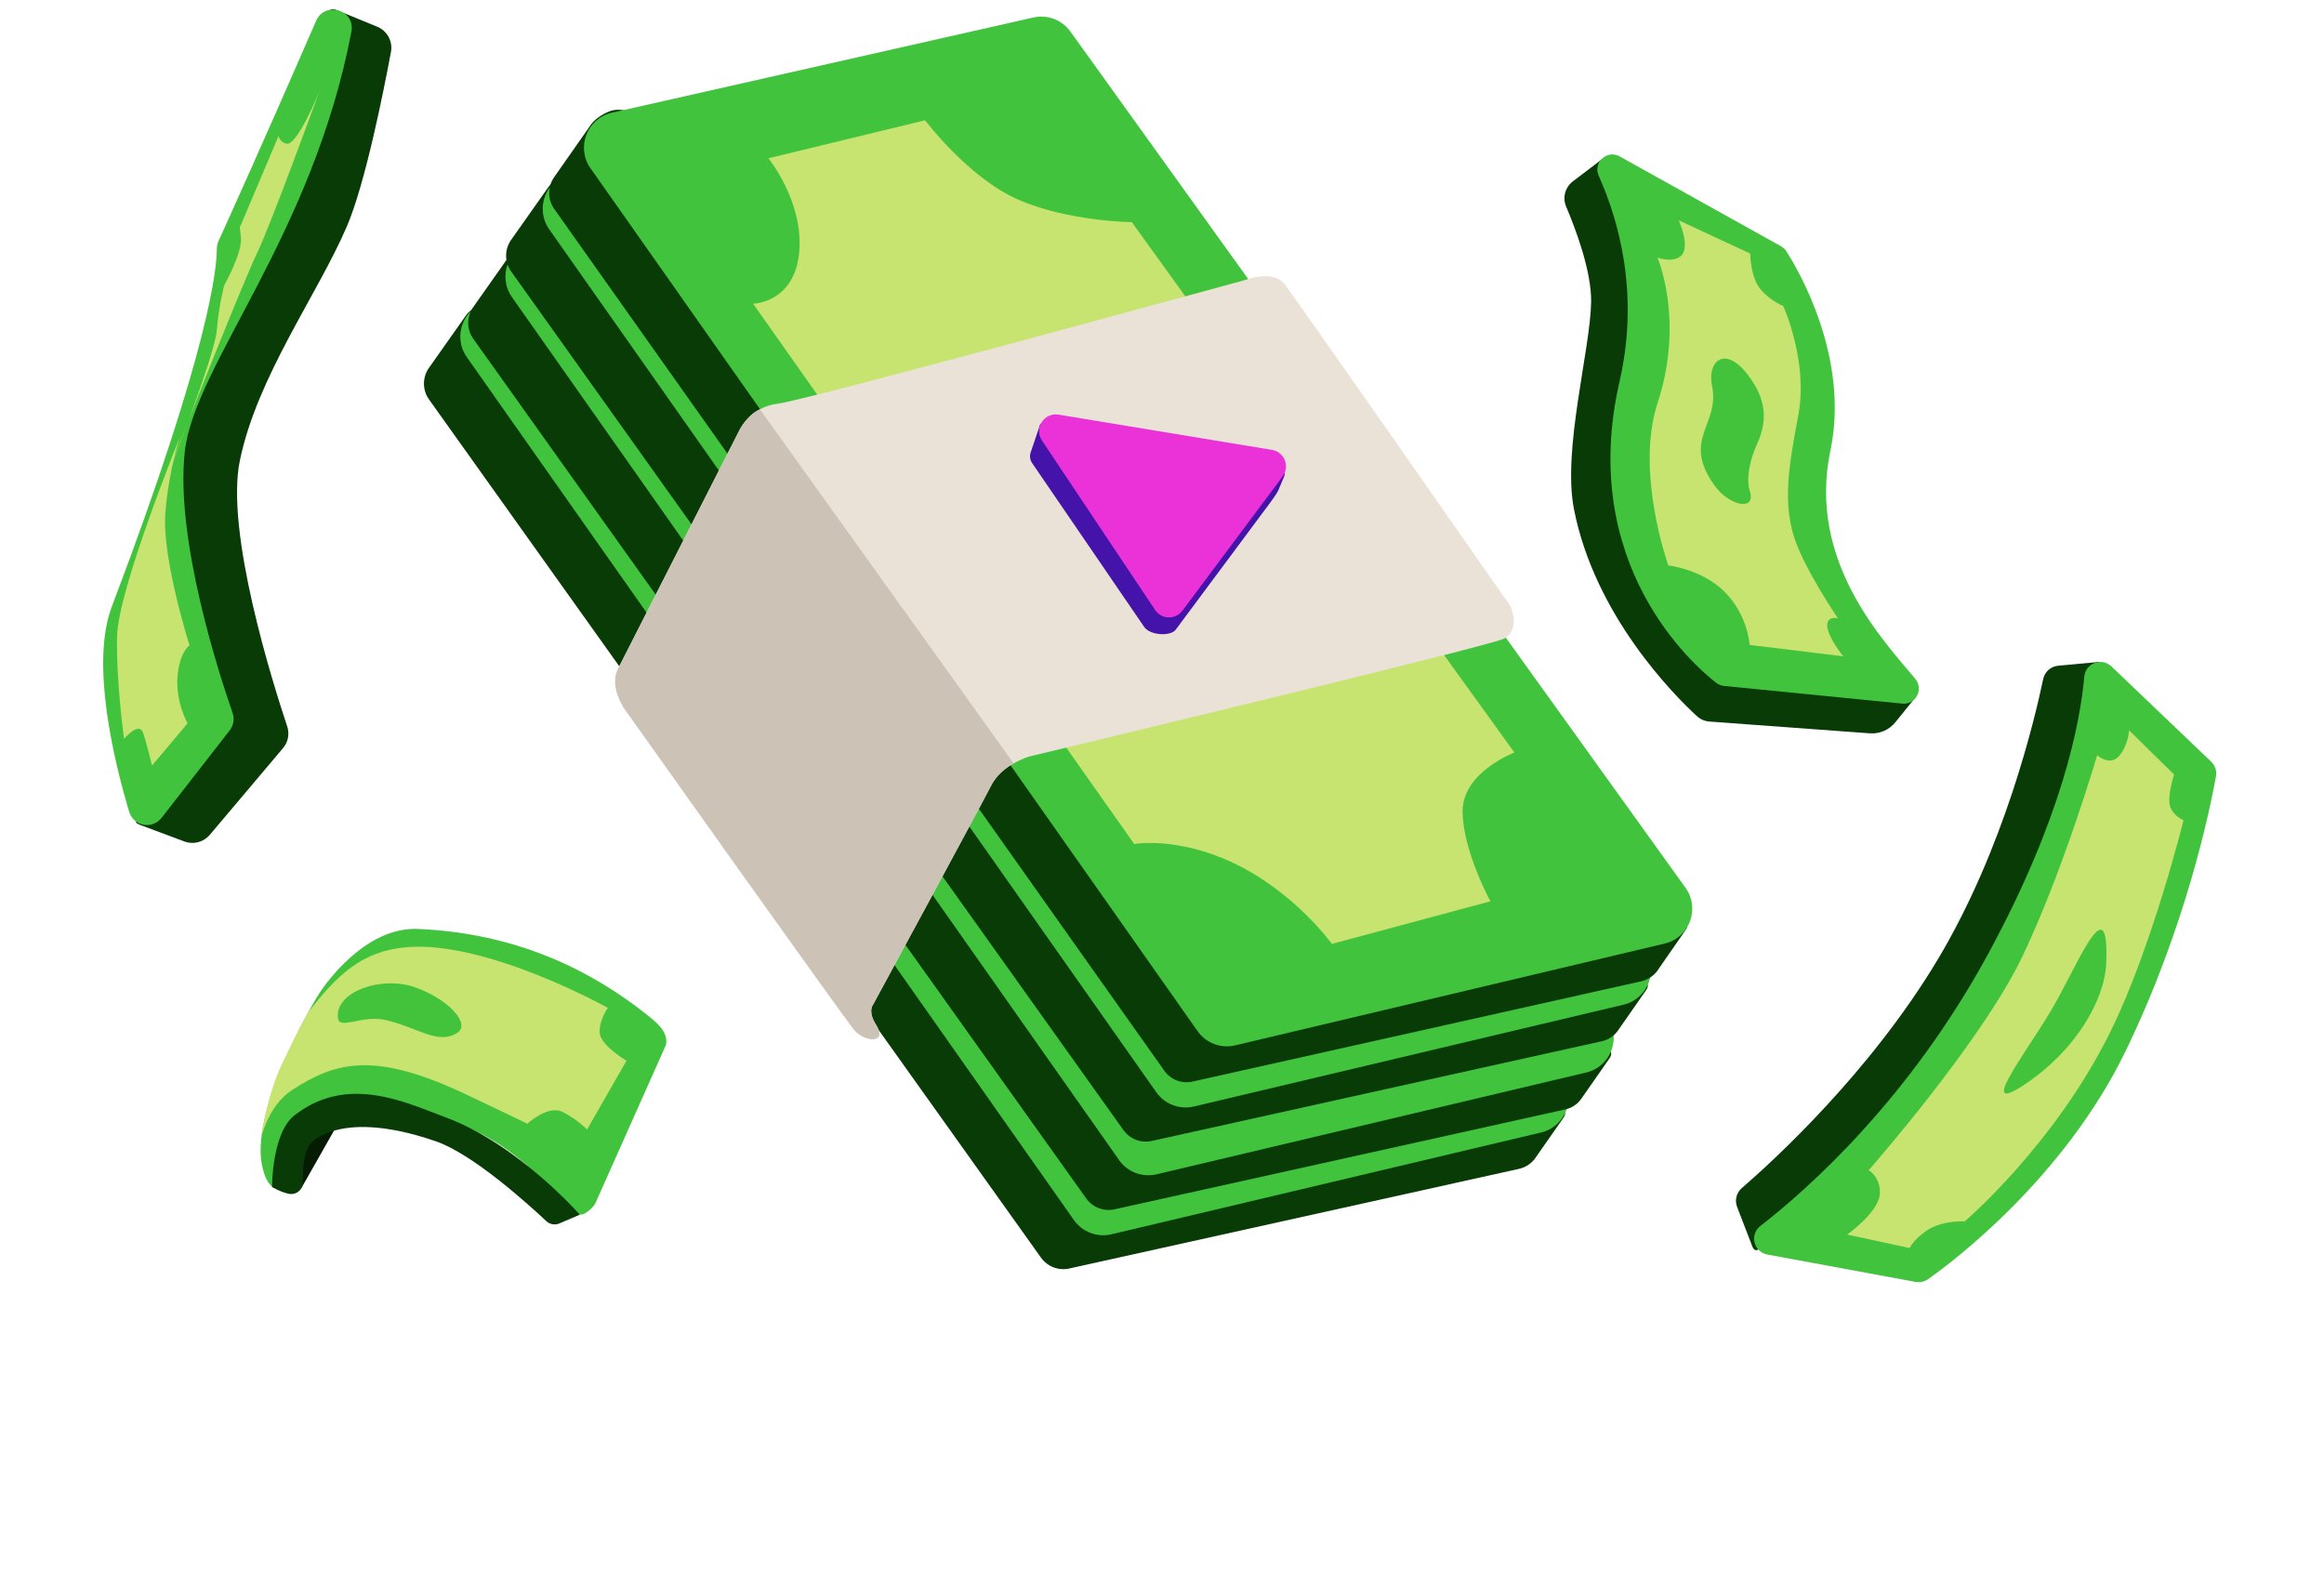 <svg width="250" height="169" viewBox="0 0 250 169" fill="none" xmlns="http://www.w3.org/2000/svg">
<g clip-path="url(#clip0_6955_8454)">
<g clip-path="url(#clip1_6955_8454)">
<path d="M50.188 33.841L46.201 39.492C45.429 40.517 45.404 41.933 46.157 42.98L111.982 135.29C112.668 136.25 113.866 136.715 115.018 136.46L163.403 125.741C164.066 125.591 164.662 125.219 165.086 124.682L168.03 120.466C169.402 118.715 166.235 119.364 164.041 118.982C161.667 118.562 159.22 118.164 158.798 118.22C158.056 118.319 128.911 125.261 121.05 127.145C119.878 127.427 118.653 126.96 117.96 125.972L56.603 38.548C56.286 38.092 56.102 37.553 56.073 36.997L55.987 35.165C55.899 33.359 54.225 32.056 52.458 32.419C51.749 32.566 50.624 33.268 50.188 33.841Z" fill="#083B06"/>
<path d="M115.523 131.247L50.22 38.424C48.642 36.181 49.845 33.056 52.518 32.45L97.865 22.206C99.377 21.863 100.939 22.46 101.843 23.716L168.017 115.829C169.614 118.056 168.447 121.192 165.781 121.826L119.563 132.779C118.032 133.139 116.433 132.539 115.523 131.247Z" fill="#42C33D"/>
<path d="M108.717 111.129L67.71 52.992C67.71 52.992 72.159 52.923 72.669 47.483C73.18 42.043 69.363 37.352 69.363 37.352L86.214 33.263C86.214 33.263 90.798 39.365 96.121 41.75C101.445 44.135 108.456 44.225 108.456 44.225L149.613 101.281C149.613 101.281 143.955 103.402 144.034 107.688C144.113 111.974 147.028 117.281 147.028 117.281L129.973 121.866C129.973 121.866 125.993 116.302 119.389 113.165C113.323 110.288 108.709 111.12 108.709 111.12L108.717 111.129Z" fill="#C7E370"/>
<path d="M122.279 90.492C126.511 86.144 123.957 76.795 116.575 69.61C109.194 62.425 99.779 60.126 95.547 64.474C91.315 68.822 93.869 78.171 101.251 85.355C108.632 92.54 118.047 94.84 122.279 90.492Z" fill="#42C33B"/>
<path d="M54.948 27.302L50.96 32.962C50.188 33.987 50.163 35.403 50.916 36.45L116.85 128.921C117.535 129.881 118.733 130.347 119.894 130.092L168.362 119.351C169.035 119.202 169.631 118.83 170.046 118.283L172.99 114.066C174.362 112.307 171.186 112.964 168.992 112.573C166.61 112.152 164.162 111.755 163.741 111.81C162.998 111.91 133.808 118.867 125.928 120.75C124.747 121.031 123.531 120.565 122.838 119.576L61.381 32.01C61.064 31.554 60.88 31.015 60.851 30.459L60.764 28.627C60.677 26.822 59.003 25.518 57.227 25.88C56.518 26.027 55.383 26.729 54.957 27.302L54.948 27.302Z" fill="#083B06"/>
<path d="M120.379 124.786L55.076 31.972C53.497 29.729 54.7 26.604 57.374 25.998L102.72 15.754C104.232 15.411 105.795 16.008 106.698 17.264L172.872 109.378C174.47 111.604 173.302 114.74 170.636 115.374L124.418 126.327C122.887 126.687 121.288 126.087 120.378 124.795L120.379 124.786Z" fill="#42C33D"/>
<path d="M113.577 104.676L72.569 46.538C72.569 46.538 77.018 46.469 77.529 41.029C78.04 35.59 74.223 30.899 74.223 30.899L91.074 26.81C91.074 26.81 95.657 32.912 100.981 35.297C106.304 37.682 113.316 37.772 113.316 37.772L154.472 94.828C154.472 94.828 148.814 96.949 148.893 101.235C148.972 105.521 151.887 110.828 151.887 110.828L134.833 115.413C134.833 115.413 130.852 109.849 124.248 106.711C118.183 103.835 113.568 104.666 113.568 104.666L113.577 104.676Z" fill="#C7E370"/>
<path d="M127.146 84.028C131.378 79.68 128.824 70.331 121.443 63.146C114.061 55.962 104.646 53.662 100.414 58.01C96.183 62.358 98.736 71.707 106.118 78.891C113.5 86.076 122.914 88.376 127.146 84.028Z" fill="#42C33B"/>
<path d="M59.026 20.074L55.039 25.725C54.267 26.749 54.242 28.166 54.995 29.212L120.853 121.57C121.539 122.53 122.737 122.996 123.889 122.74L172.302 112.014C172.974 111.865 173.57 111.493 173.986 110.946L176.929 106.73C178.301 104.979 175.134 105.627 172.94 105.246C170.567 104.825 168.11 104.427 167.689 104.483C166.946 104.582 137.792 111.533 129.923 113.407C128.751 113.689 127.525 113.222 126.832 112.234L65.441 24.78C65.124 24.325 64.94 23.786 64.91 23.23L64.824 21.397C64.737 19.592 63.063 18.288 61.296 18.651C60.587 18.798 59.461 19.501 59.026 20.074Z" fill="#083B06"/>
<path d="M124.388 117.5L59.086 24.677C57.507 22.434 58.71 19.31 61.384 18.703L106.73 8.459C108.242 8.117 109.805 8.714 110.708 9.97L176.882 102.083C178.48 104.309 177.312 107.445 174.646 108.079L128.428 119.033C126.897 119.392 125.298 118.793 124.388 117.5Z" fill="#42C33D"/>
<path d="M117.581 97.381L76.573 39.243C76.573 39.243 81.022 39.174 81.533 33.734C82.043 28.294 78.227 23.603 78.227 23.603L95.078 19.515C95.078 19.515 99.661 25.616 104.985 28.001C110.308 30.386 117.32 30.477 117.32 30.477L158.476 87.533C158.476 87.533 152.818 89.653 152.897 93.939C152.976 98.225 155.891 103.533 155.891 103.533L138.837 108.118C138.837 108.118 134.856 102.553 128.252 99.416C122.186 96.54 117.572 97.371 117.572 97.371L117.581 97.381Z" fill="#C7E370"/>
<path d="M131.148 76.75C135.38 72.402 132.826 63.053 125.445 55.868C118.063 48.684 108.648 46.384 104.416 50.732C100.184 55.08 102.738 64.429 110.12 71.614C117.501 78.798 126.916 81.098 131.148 76.75Z" fill="#42C33B"/>
<path d="M63.646 13.299L59.667 18.978C58.893 20.012 58.878 21.429 59.622 22.475L125.25 115.182C125.935 116.151 127.124 116.607 128.276 116.351L176.556 105.562C177.22 105.413 177.816 105.032 178.24 104.494L181.176 100.259C182.54 98.499 179.381 99.157 177.197 98.767C174.823 98.347 172.385 97.95 171.963 98.005C171.23 98.105 142.146 105.097 134.294 106.981C133.122 107.263 131.906 106.797 131.213 105.799L70.051 18.024C69.734 17.568 69.55 17.029 69.521 16.464L69.436 14.623C69.348 12.808 67.675 11.505 65.916 11.868C65.216 12.015 64.082 12.718 63.656 13.291L63.646 13.299Z" fill="#083B06"/>
<path d="M128.825 110.923L63.523 18.1C61.945 15.857 63.148 12.732 65.821 12.126L111.168 1.882C112.68 1.54 114.242 2.137 115.146 3.392L181.319 95.506C182.917 97.732 181.75 100.868 179.083 101.502L132.866 112.456C131.335 112.815 129.736 112.216 128.825 110.923Z" fill="#42C33D"/>
<path d="M122.018 90.804L81.011 32.667C81.011 32.667 85.46 32.598 85.97 27.158C86.481 21.718 82.664 17.027 82.664 17.027L99.515 12.938C99.515 12.938 104.099 19.04 109.422 21.425C114.746 23.81 121.757 23.9 121.757 23.9L162.913 80.956C162.913 80.956 157.255 83.077 157.335 87.363C157.414 91.649 160.329 96.957 160.329 96.957L143.274 101.541C143.274 101.541 139.293 95.977 132.69 92.84C126.624 89.963 122.01 90.795 122.01 90.795L122.018 90.804Z" fill="#C7E370"/>
<path d="M135.595 70.164C139.827 65.816 137.274 56.467 129.892 49.282C122.51 42.098 113.095 39.798 108.864 44.146C104.632 48.494 107.185 57.843 114.567 65.028C121.949 72.212 131.363 74.512 135.595 70.164Z" fill="#42C33B"/>
<path d="M66.482 71.929L79.548 46.255C79.548 46.255 80.729 43.765 83.659 43.429C86.588 43.093 133.931 30.128 133.931 30.128C133.931 30.128 136.913 28.941 138.185 30.565C139.456 32.189 162.466 65.176 162.466 65.176C162.466 65.176 163.675 67.815 161.737 68.721C159.799 69.628 110.732 81.377 110.732 81.377C110.732 81.377 107.771 82.22 106.6 84.538C105.429 86.856 93.902 108.099 93.902 108.099C93.902 108.099 93.305 108.78 94.241 110.256C95.466 112.196 93.221 112.183 91.957 110.887C91.256 110.171 67.126 76.196 67.126 76.196C67.126 76.196 65.476 73.784 66.492 71.921L66.482 71.929Z" fill="#EAE2D6"/>
<path d="M109.023 82.124C109.023 82.124 107.51 82.775 106.61 84.537C105.43 86.855 93.912 108.099 93.912 108.099C93.912 108.099 93.315 108.78 94.251 110.256C95.475 112.195 93.231 112.183 91.966 110.886C91.266 110.17 67.136 76.195 67.136 76.195C67.136 76.195 65.486 73.784 66.501 71.92L79.567 46.246C79.567 46.246 80.35 44.622 81.741 44.027L109.041 82.125L109.023 82.124Z" fill="#CCC2B6"/>
<path d="M111.844 45.797L110.897 48.601C110.736 49 110.78 49.457 111.031 49.818L123.054 67.398C123.683 68.392 125.942 68.46 126.468 67.747L136.594 54.133C136.684 54.011 137.218 53.308 137.486 52.807L138.168 51.186C138.488 50.133 136.49 50.982 135.472 51.418L126.317 55.403C125.887 55.595 125.392 55.528 125.018 55.25L113.501 46.49C112.824 45.976 112.148 45.007 111.826 45.795L111.844 45.797Z" fill="#4313AA"/>
<path d="M124.257 65.619L112.083 47.384C111.21 46.076 112.316 44.354 113.873 44.605L136.834 48.395C138.165 48.614 138.787 50.17 137.983 51.248L127.197 65.693C126.453 66.692 124.947 66.653 124.257 65.619Z" fill="#EB32D8"/>
<path d="M172.574 16.946L169.201 19.507C168.367 20.14 168.066 21.253 168.472 22.219C169.488 24.612 171.216 29.175 171.163 32.49C171.079 37.62 168.077 48.343 169.304 54.702C171.527 66.231 180.148 74.837 182.529 77.028C182.914 77.383 183.406 77.593 183.929 77.624L201.168 78.889C202.219 78.957 203.238 78.51 203.896 77.689L206.063 75.007L193.068 67.779L178.613 45.284L177.146 23.694L172.57 16.949L172.574 16.946Z" fill="#083B06"/>
<path d="M204.639 75.69C206.084 75.829 206.962 74.15 206.034 73.029C202.631 68.925 194.395 60.396 196.903 48.467C199.015 38.42 193.39 28.942 192.162 27.029C192.015 26.802 191.818 26.618 191.585 26.488L174.239 16.828C172.876 16.07 171.335 17.483 171.977 18.911C174.112 23.665 176.393 31.574 174.22 41.033C169.693 60.761 182.213 71.591 184.613 73.453C184.857 73.639 185.146 73.759 185.452 73.79L204.639 75.69Z" fill="#42C33D"/>
<path d="M179.466 60.824C179.466 60.824 175.866 50.815 178.314 43.338C181.232 34.429 178.295 27.708 178.295 27.708C178.295 27.708 180.06 28.362 180.902 27.446C181.825 26.451 180.592 23.704 180.592 23.704L188.275 27.276C188.275 27.276 188.3 29.807 189.35 31.073C190.453 32.407 191.824 32.905 191.824 32.905C191.824 32.905 194.552 38.88 193.446 44.697C192.34 50.515 191.891 53.815 192.887 57.422C193.813 60.786 197.708 66.517 197.708 66.517C197.708 66.517 196.467 66.19 196.562 67.387C196.657 68.583 198.281 70.605 198.281 70.605L188.215 69.379C188.215 69.379 188.005 65.65 184.91 63.118C182.496 61.145 179.465 60.831 179.465 60.831L179.466 60.824Z" fill="#C7E370"/>
<path d="M184.174 41.519C183.579 38.601 185.896 36.868 188.595 41.149C190.369 43.959 189.765 46.142 188.881 48.075C188.475 48.966 187.732 51.253 188.23 52.822C188.952 55.081 185.958 54.394 184.409 52.193C180.877 47.186 185.033 45.749 184.174 41.519Z" fill="#42C33B"/>
<path d="M15.033 88.728L19.926 90.555C20.877 90.867 21.922 90.573 22.569 89.807L30.442 80.483C30.997 79.832 31.165 78.942 30.893 78.132C29.328 73.445 24.213 57.206 25.801 49.546C27.657 40.54 34.122 31.744 37.291 24.408C39.281 19.807 41.266 9.82 42.056 5.589C42.27 4.45 41.654 3.317 40.585 2.877L36.238 1.095C34.883 0.534 35.515 2.156 35.118 3.573C33.636 8.837 30.396 20.264 29.68 21.955C28.744 24.157 20.341 41.827 19.985 44.081C19.628 46.336 15.264 66.373 15.948 69.871C16.534 72.873 17.362 80.608 17.588 82.75C17.625 83.12 17.579 83.494 17.45 83.843L16.404 86.717C15.934 88.015 13.729 88.28 15.042 88.712L15.033 88.728Z" fill="#083B06"/>
<path d="M17.38 87.982L24.71 78.572C25.126 78.036 25.244 77.33 25.021 76.692C23.636 72.727 18.811 58.006 19.883 48.556C20.934 39.273 33.595 25.454 37.801 3.415C38.249 1.075 34.953 0.06 34.001 2.252C28.553 14.79 24.437 23.894 23.502 25.942C23.38 26.209 23.323 26.503 23.324 26.8C23.333 28.654 22.64 37.323 12.025 65.265C9.721 71.337 12.249 81.814 13.893 87.325C14.362 88.885 16.381 89.263 17.38 87.982Z" fill="#42C33D"/>
<path d="M16.346 82.36L20.175 77.818C20.175 77.818 18.876 75.507 19.096 72.8C19.316 70.093 20.389 69.427 20.389 69.427C20.389 69.427 17.404 60.039 17.787 55.198C18.17 50.357 19.403 46.888 19.403 46.888C19.403 46.888 12.699 63.37 12.594 68.441C12.489 73.513 13.351 79.48 13.351 79.48C13.351 79.48 14.976 77.523 15.415 78.881C15.855 80.238 16.351 82.367 16.351 82.367L16.346 82.36Z" fill="#C7E370"/>
<path d="M18.125 50.932C18.125 50.932 23.108 38.232 23.324 35.518C23.54 32.804 24.118 30.691 24.118 30.691C24.118 30.691 26.12 27.147 25.912 25.512C25.703 23.876 25.858 24.327 25.858 24.327L29.979 14.597C29.979 14.597 29.999 15.217 30.778 15.453C31.949 15.811 34.345 9.855 34.345 9.855C34.345 9.855 29.19 24.025 27.712 27.099C26.233 30.174 19.804 46.217 18.121 50.925L18.125 50.932Z" fill="#C7E370"/>
<path d="M225.537 71.233L221.413 71.614C220.613 71.681 219.958 72.269 219.791 73.053C218.894 77.343 215.598 91.282 208.441 103.23C201.142 115.423 190.642 124.983 187.372 127.807C186.774 128.326 186.578 129.159 186.886 129.887L188.512 134.108C188.976 135.207 189.713 133.667 190.653 132.933L195.648 129.058C195.768 128.963 195.878 128.86 195.968 128.737C197.799 126.383 217.025 101.598 219.359 96.406C221.693 91.214 225.038 77.915 225.439 76.316C225.467 76.209 225.48 76.107 225.488 76L225.668 73.337C225.743 72.225 226.647 71.132 225.537 71.223L225.537 71.233Z" fill="#083B06"/>
<path d="M190.112 134.951C188.647 134.679 188.185 132.808 189.36 131.891C194.652 127.778 205.452 118.145 213.929 102.506C221.778 88.028 223.761 77.872 224.218 72.773C224.345 71.339 226.087 70.695 227.132 71.688L237.877 81.951C238.291 82.352 238.485 82.931 238.383 83.501C237.763 86.952 235.181 99.661 228.612 113.163C222.043 126.664 210.136 135.713 207.376 137.626C207.001 137.884 206.532 137.984 206.084 137.903L190.117 134.956L190.112 134.951Z" fill="#42C33D"/>
<path d="M201.016 125.889C201.016 125.889 213.129 112.129 217.539 102.919C221.949 93.709 225.598 81.249 225.598 81.249C225.598 81.249 226.977 82.469 227.958 81.328C228.94 80.186 229.035 78.568 229.035 78.568L233.873 83.32C233.873 83.32 233.133 85.603 233.427 86.681C233.721 87.759 234.889 88.24 234.889 88.24C234.889 88.24 231.534 101.816 227.059 110.915C221.042 123.156 211.346 131.392 211.346 131.392C211.346 131.392 208.917 131.247 207.255 132.38C205.858 133.339 205.417 134.259 205.417 134.259L198.7 132.808C198.7 132.808 202.142 130.399 202.226 128.379C202.295 126.611 201.016 125.879 201.016 125.879L201.016 125.889Z" fill="#C7E370"/>
<path d="M226.578 103.541C226.43 107.659 223.2 112.928 218.207 116.386C212.36 120.431 217.635 113.721 220.585 108.801C223.393 104.125 226.892 94.969 226.578 103.541Z" fill="#42C33B"/>
<g clip-path="url(#clip2_6955_8454)">
<path d="M32.382 127.874L36.05 121.416C36.05 121.416 33.773 121.937 33.453 122.136C33.134 122.334 31.376 124.805 31.376 124.805L32.386 127.871L32.382 127.874Z" fill="#051C03"/>
<path d="M71.642 112.397C71.905 111.032 70.709 110.048 69.619 109.182C63.681 104.45 55.679 100.387 44.961 99.931C39.733 99.711 35.706 104.913 34.608 106.463C33.638 107.83 26.655 119.823 28.278 125.76C28.637 127.079 29.146 128.178 30.564 127.701C35.29 126.093 28.659 118.287 41.424 119.176C54.188 120.066 58.744 127.985 62.255 130.594C62.733 130.947 63.9 129.843 64.079 129.37L71.641 112.404L71.642 112.397Z" fill="#42C33D"/>
<path d="M31.115 128.43C30.276 128.283 29.263 127.697 29.263 127.697C29.263 127.697 29.226 121.87 31.713 119.953C37.423 115.543 43.594 118.584 48.022 120.232C55.764 123.115 62.373 130.671 62.373 130.671L60.254 131.576C59.763 131.823 59.171 131.742 58.773 131.368C56.805 129.522 50.865 124.147 46.89 122.775C41.415 120.885 36.894 120.692 34.078 122.439C32.47 123.436 32.616 125.888 32.577 127.253C32.552 128.01 31.858 128.561 31.115 128.43Z" fill="#083B06"/>
<path d="M28.071 122.505C28.071 122.505 28.784 118.962 31.441 117.245C36.184 114.182 40.329 113.072 50.229 117.775C58.114 121.518 56.715 120.896 56.715 120.896C56.715 120.896 58.957 118.815 60.523 119.615C62.09 120.416 63.155 121.503 63.155 121.503L67.394 114.111C67.394 114.111 64.725 112.516 64.529 111.234C64.332 109.953 65.381 108.416 65.381 108.416C65.381 108.416 52.462 101.203 43.831 101.886C38.929 102.274 36.263 104.877 33.065 109.013C33.065 109.013 31.527 111.951 30.314 114.492C28.665 117.954 28.075 122.503 28.075 122.503L28.071 122.505Z" fill="#C7E370"/>
<path d="M36.352 109.516C36.016 106.693 40.99 104.936 44.607 106.196C48.224 107.455 50.779 110.202 49.109 111.163C47.016 112.37 44.949 110.54 41.502 109.732C38.958 109.136 36.511 110.838 36.355 109.52L36.352 109.516Z" fill="#42C33B"/>
</g>
</g>
</g>
<defs>
<clipPath id="clip0_6955_8454">
<rect width="250" height="169" fill="white"/>
</clipPath>
<clipPath id="clip1_6955_8454">
<rect width="250.703" height="179.852" fill="white" transform="translate(4)"/>
</clipPath>
<clipPath id="clip2_6955_8454">
<rect width="44.691" height="36.932" fill="white" transform="translate(20.35 113.478) rotate(-31.811)"/>
</clipPath>
</defs>
</svg>
